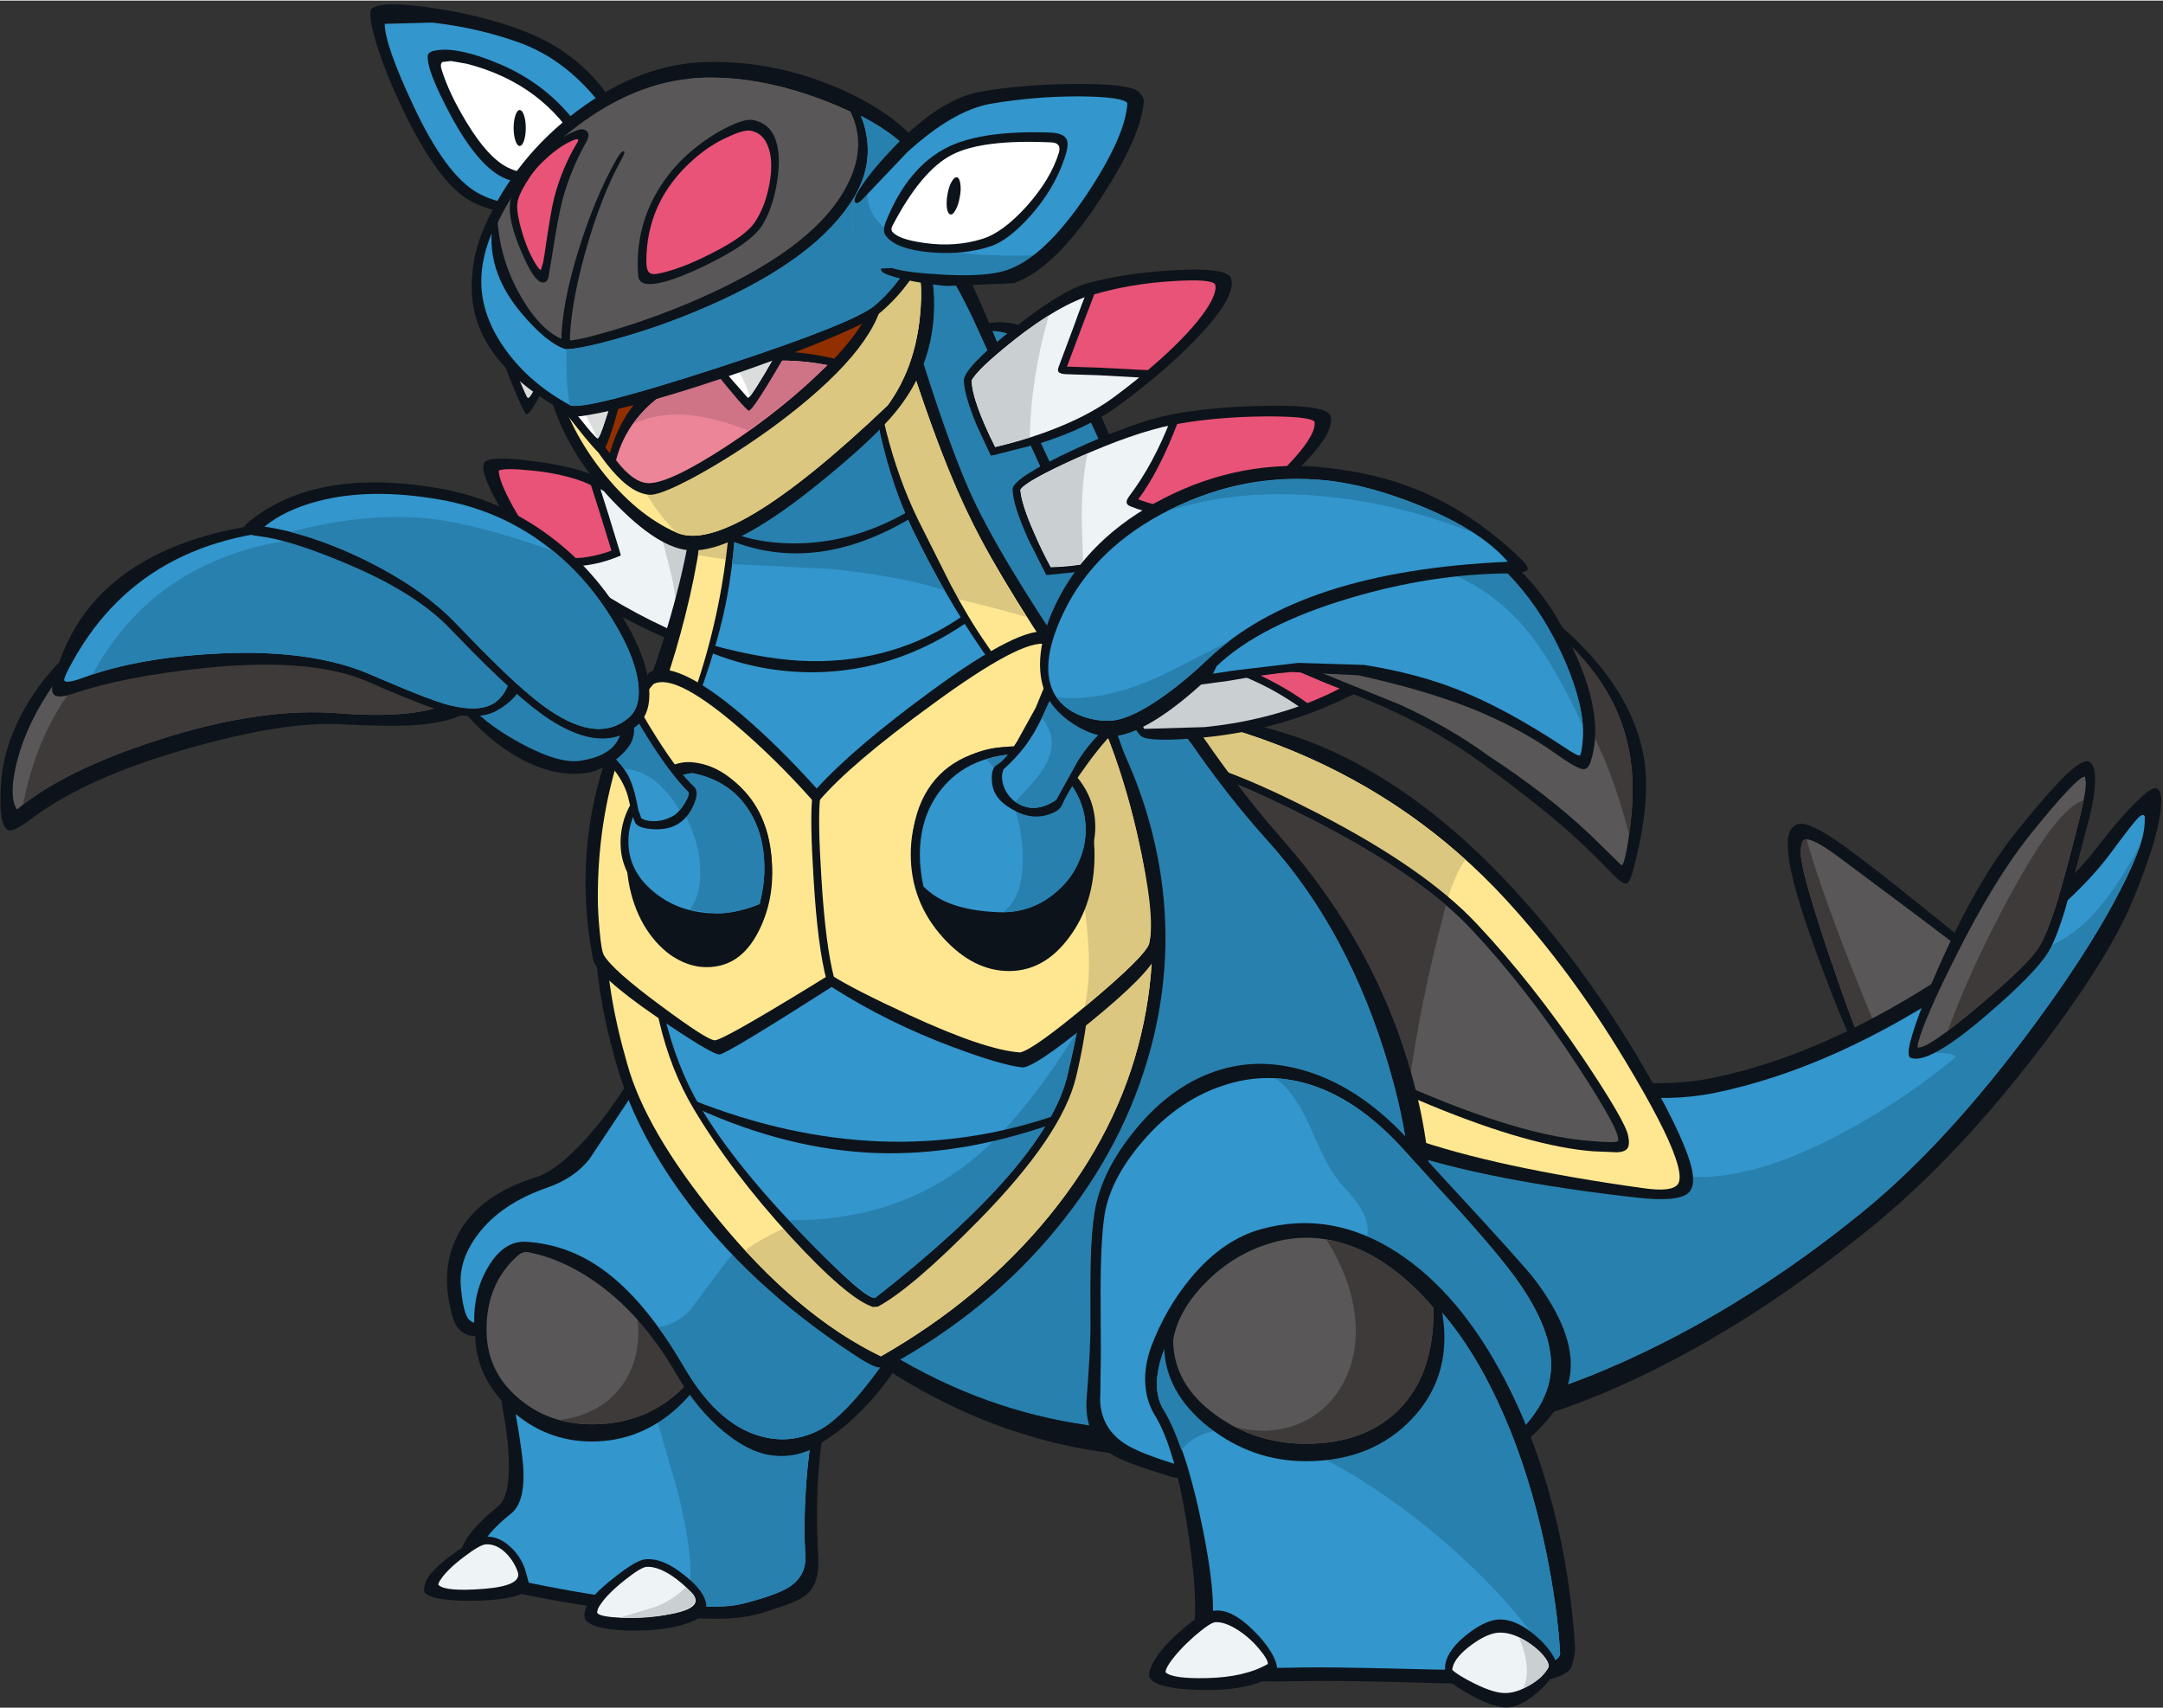 <?xml version='1.0' encoding='utf-8'?>
<svg xmlns="http://www.w3.org/2000/svg" version="1.1" width="428px" height="338px" viewBox="-0.1 -0.8 427.85 337.65"><rect x="-0.1" y="-0.8" width="427.85" height="337.65" fill="#333333" stroke="none"/><g><path fill="#0d131a" d="M359.85 189.35 Q354.25 174.25 353.65 168.1 353.35 165.35 353.8 163.95 354.15 162.75 355.25 162.2 357.4 161.1 365.05 166.7 371.5 171.3 393.2 189.0 393.85 189.55 393.45 190.7 392.2 194.85 385.7 202.05 378.25 210.25 373.0 210.75 369.25 211.05 367.35 207.4 364.55 202.0 359.85 189.35"/><path fill="#595757" d="M363.95 168.85 L379.4 180.4 Q389.15 187.75 392.05 190.05 391.85 192.5 385.75 199.7 379.0 207.65 373.95 209.0 370.4 210.0 368.7 206.7 366.65 202.65 361.5 187.4 356.1 171.25 356.1 167.85 356.1 165.5 356.8 165.2 358.15 164.5 363.95 168.85"/><path fill="#3e3a39" d="M356.8 165.2 L357.25 165.1 Q359.55 173.35 364.95 187.35 370.0 200.45 374.0 209.0 L373.95 209.0 Q370.4 210.0 368.7 206.7 366.65 202.65 361.5 187.4 356.1 171.25 356.1 167.85 356.1 165.5 356.8 165.2"/><path fill="#0d131a" d="M414.55 166.9 Q419.15 160.9 422.45 157.7 425.65 154.5 426.6 155.05 427.75 155.75 427.25 159.6 426.55 165.5 421.9 176.85 416.95 189.0 402.35 207.9 386.15 228.85 369.6 242.2 346.65 260.8 323.95 271.55 285.1 289.95 256.85 280.45 249.2 277.9 244.0 270.45 238.95 263.25 237.75 253.85 235.85 238.4 243.1 219.95 250.0 202.35 259.1 196.45 264.15 193.25 268.1 195.65 280.2 203.1 299.0 208.6 322.65 215.5 338.35 212.35 360.95 207.85 386.3 190.9 406.6 177.3 414.55 166.9"/><path fill="#3396cd" d="M419.35 175.05 Q412.6 188.25 399.65 205.3 383.45 226.6 367.75 239.25 345.9 256.95 322.6 267.7 284.3 285.4 256.65 276.1 248.4 273.35 244.05 266.3 240.75 261.0 239.8 253.6 237.95 239.0 244.9 221.0 251.6 203.75 260.2 198.2 264.25 195.6 267.0 197.4 279.85 205.25 298.6 211.0 322.9 218.5 338.85 215.3 363.15 210.35 389.05 192.65 409.4 178.75 417.45 167.75 421.45 162.35 422.6 161.1 423.85 159.75 424.15 160.6 L424.15 160.85 Q424.15 162.9 423.75 164.5 422.75 168.45 419.35 175.05"/><path fill="#2880ae" d="M385.7 197.4 Q390.8 191.55 395.95 187.7 404.95 188.4 412.35 181.55 417.75 176.5 423.3 166.05 422.0 169.9 419.35 175.05 412.6 188.25 399.65 205.3 383.45 226.6 367.75 239.25 345.9 256.95 322.6 267.7 284.3 285.4 256.65 276.1 248.4 273.35 244.05 266.3 240.75 261.0 239.8 253.6 237.95 239.0 244.9 221.0 251.6 203.75 260.2 198.2 264.25 195.6 267.0 197.4 273.9 201.6 284.35 205.9 297.0 211.1 308.9 213.8 313.15 219.95 316.7 223.6 321.05 228.1 325.2 229.75 339.9 236.15 363.95 223.4 376.1 216.95 386.4 208.45 387.55 207.7 384.2 207.35 L378.75 207.1 Q380.7 203.05 385.7 197.4"/><path fill="#0d131a" d="M384.4 188.1 Q391.45 172.6 398.9 163.4 405.1 155.7 408.4 152.5 411.85 149.15 413.15 149.75 414.2 150.25 414.3 152.75 414.45 155.7 413.15 160.95 L408.5 178.6 Q406.65 184.8 405.1 187.3 402.55 191.6 392.45 200.2 381.25 209.75 377.8 208.3 377.05 207.95 377.8 205.0 379.35 199.2 384.4 188.1"/><path fill="#595757" d="M401.65 163.95 Q410.8 152.6 412.3 152.7 L412.5 153.75 Q412.5 155.95 411.2 161.15 408.35 172.45 406.6 178.15 404.8 183.75 403.3 186.3 401.3 189.65 391.25 198.1 381.0 206.75 379.2 206.25 L379.2 206.1 379.3 205.4 Q380.5 200.7 386.6 188.55 394.25 173.15 401.65 163.95"/><path fill="#3e3a39" d="M403.3 186.3 Q402.0 188.45 396.1 193.85 390.3 199.15 385.2 202.9 389.75 190.45 397.5 176.2 406.9 158.8 412.0 157.45 L411.2 161.15 Q408.35 172.45 406.6 178.15 404.8 183.75 403.3 186.3"/><path fill="#0d131a" d="M100.55 289.8 Q100.65 285.2 99.55 278.95 98.6 273.55 98.5 268.85 98.35 262.8 104.55 259.8 114.15 255.15 134.35 258.95 153.4 262.55 161.25 269.05 165.0 272.2 164.25 275.2 160.7 288.2 161.75 307.05 162.05 312.0 159.7 314.25 158.1 315.8 153.25 317.25 149.4 318.7 145.55 319.1 137.9 319.8 122.2 317.6 110.75 316.05 99.85 313.7 96.2 312.9 93.9 311.45 91.55 309.9 91.05 307.95 90.05 303.8 98.45 297.0 100.45 295.4 100.55 289.8"/><path fill="#3396cd" d="M105.4 261.6 Q114.65 257.15 134.05 260.9 152.4 264.4 159.95 270.65 162.75 272.9 162.25 274.65 159.85 283.65 159.25 294.5 158.85 301.2 159.2 306.85 159.4 310.75 156.05 312.95 153.5 314.6 146.75 316.3 141.4 317.7 126.45 315.8 114.5 314.3 101.45 311.5 95.5 310.2 94.9 307.45 94.05 304.0 101.0 298.45 103.55 296.4 103.45 290.6 103.4 287.2 101.95 279.05 100.6 271.75 100.55 268.8 100.4 264.05 105.4 261.6"/><path fill="#2880ae" d="M133.85 293.7 Q126.5 268.65 124.2 259.5 134.55 260.35 145.0 263.6 155.35 266.85 159.95 270.65 162.75 272.9 162.25 274.65 159.85 283.65 159.25 294.5 158.85 301.2 159.2 306.85 159.4 310.75 156.05 312.95 153.5 314.6 146.75 316.3 142.95 317.25 134.0 316.6 139.05 314.6 133.85 293.7"/><path fill="#0d131a" d="M100.2 247.35 Q103.2 244.25 107.2 242.65 111.15 241.0 115.65 241.0 124.85 241.0 132.85 248.05 140.9 255.05 140.9 263.15 140.9 271.15 133.8 277.6 126.5 284.2 116.95 284.2 107.85 284.2 100.95 277.95 94.15 271.75 93.9 263.45 93.8 259.0 95.5 254.65 97.2 250.4 100.2 247.35"/><path fill="#595757" d="M115.65 242.5 Q124.3 242.5 131.8 249.05 139.35 255.6 139.35 263.15 139.35 270.35 132.75 275.6 126.1 280.8 117.0 280.8 108.4 280.8 102.4 275.6 96.35 270.4 96.15 262.75 95.9 253.95 101.3 248.4 104.1 245.55 107.8 244.05 111.5 242.5 115.65 242.5"/><path fill="#3e3a39" d="M117.0 280.8 Q113.75 280.8 110.65 279.95 120.2 278.65 124.2 271.05 129.6 260.75 120.05 243.0 127.65 244.65 133.45 250.6 139.35 256.65 139.35 263.15 139.35 270.35 132.75 275.6 126.1 280.8 117.0 280.8"/><path fill="#0d131a" d="M127.55 208.35 Q129.9 205.45 133.85 205.4 139.0 205.35 146.45 210.3 159.1 218.75 172.15 236.0 185.5 253.6 182.9 259.25 176.1 274.2 165.3 282.5 L160.7 285.6 Q156.35 287.7 151.7 286.8 147.65 286.0 143.2 282.35 137.8 277.95 133.55 270.65 126.5 258.55 116.95 252.15 110.75 248.0 104.4 246.75 102.3 246.35 99.2 250.65 96.3 254.7 95.7 258.1 L95.1 263.45 92.75 263.25 Q90.3 262.5 89.5 259.8 86.8 250.65 90.3 243.65 94.3 235.55 106.0 231.9 109.65 230.75 114.65 225.55 118.8 221.25 122.6 215.5 125.8 210.6 127.55 208.35"/><path fill="#3396cd" d="M145.35 212.0 Q158.35 220.65 171.1 237.9 183.3 254.35 181.15 258.3 177.55 264.85 173.1 270.75 168.05 277.55 163.95 280.65 162.1 282.1 159.7 282.9 155.75 284.3 151.55 283.45 142.3 281.6 135.3 269.6 127.45 256.1 119.0 250.1 112.15 245.2 103.95 244.7 99.6 244.45 96.5 249.6 93.55 254.5 93.7 260.75 92.7 260.3 92.35 259.65 91.45 258.1 91.05 253.5 90.6 248.25 94.5 243.15 99.05 237.15 108.1 234.0 113.45 232.15 116.45 228.4 L124.3 216.6 129.1 209.65 Q131.6 206.55 136.55 207.75 140.4 208.7 145.35 212.0"/><path fill="#2880ae" d="M159.7 282.9 Q155.75 284.3 151.55 283.45 142.3 281.6 135.3 269.6 132.65 265.05 130.15 261.6 133.75 261.05 136.5 258.1 L141.75 251.05 Q150.5 239.0 165.85 231.3 173.35 240.2 177.85 248.1 182.4 256.05 181.15 258.3 177.55 264.85 173.1 270.75 168.05 277.55 163.95 280.65 162.1 282.1 159.7 282.9"/><path fill="#0d131a" d="M104.5 312.15 Q104.65 313.4 104.0 313.85 101.2 315.65 93.3 315.7 85.55 315.75 83.95 314.15 83.55 313.65 84.1 312.0 84.85 309.9 89.45 306.5 93.95 303.2 95.85 303.05 98.4 302.85 100.7 304.9 102.8 306.75 103.75 309.45 L104.5 312.15"/><path fill="#eef3f6" d="M102.3 309.95 Q103.3 312.75 95.55 313.35 88.0 313.95 86.6 312.55 86.6 312.15 87.1 311.45 88.45 309.45 91.7 307.0 94.8 304.65 95.95 304.55 98.05 304.4 99.95 306.25 101.55 307.85 102.3 309.95"/><path fill="#0d131a" d="M127.6 307.5 Q130.9 307.2 134.95 310.4 138.7 313.25 139.45 315.75 139.75 316.6 139.45 317.7 L138.85 318.8 Q134.05 321.6 125.6 321.6 117.8 321.6 115.9 319.7 115.1 318.9 115.9 316.9 116.8 314.7 121.35 311.15 125.8 307.6 127.6 307.5"/><path fill="#eef3f6" d="M136.7 314.1 Q140.15 317.75 128.75 318.85 124.45 319.25 121.05 318.95 117.5 318.6 118.1 317.7 L118.1 317.65 Q118.1 317.25 118.7 316.4 120.15 314.25 123.5 311.6 126.65 309.1 127.75 309.0 129.7 308.85 132.4 310.5 134.6 311.9 136.7 314.1"/><path fill="#cacfd2" d="M136.7 314.1 Q139.15 316.65 133.4 318.1 128.55 319.35 122.45 319.05 L129.45 316.95 Q133.15 315.5 135.55 313.0 L136.7 314.1"/><path fill="#0d131a" d="M95.7 90.6 Q96.55 89.2 104.55 90.2 112.3 91.1 116.95 92.95 124.1 95.75 134.15 103.6 142.25 109.95 150.4 118.1 150.8 118.5 150.05 119.9 L144.6 129.2 144.3 129.7 143.75 129.55 Q139.25 128.45 132.7 125.75 119.7 120.3 109.15 112.0 103.4 107.45 98.85 99.55 94.65 92.25 95.7 90.6"/><path fill="#eef3f6" d="M115.6 94.5 Q122.65 97.25 132.6 104.75 141.3 111.3 148.95 118.8 L143.6 127.95 Q138.1 126.3 131.45 123.15 119.85 117.75 110.3 110.2 105.05 106.05 101.45 99.45 98.6 94.35 98.55 92.15 99.8 91.6 105.1 92.15 111.1 92.8 115.6 94.5"/><path fill="#cacfd2" d="M148.95 118.8 L143.6 127.95 134.1 124.35 Q134.0 119.35 132.85 113.45 L130.2 102.95 Q139.9 109.9 148.95 118.8"/><path fill="#0d131a" d="M125.3 27.5 Q127.3 31.65 123.35 35.4 118.75 39.75 109.35 41.05 99.45 42.35 93.0 38.85 86.1 35.1 78.5 18.4 75.5 11.85 74.05 6.65 72.55 1.35 73.55 0.7 75.8 -0.8 85.8 0.7 95.8 2.25 103.45 5.2 113.3 9.0 119.25 16.75 121.6 19.75 125.3 27.5"/><path fill="#3396cd" d="M122.3 34.25 Q118.1 38.25 109.5 39.4 100.45 40.55 94.5 37.3 88.1 33.8 81.6 19.85 76.0 7.9 76.0 3.8 L85.4 3.55 Q94.55 4.6 102.6 7.5 110.75 10.45 117.1 17.75 121.2 22.5 123.9 28.15 125.45 31.35 122.3 34.25"/><path fill="#0d131a" d="M85.7 9.15 Q90.1 8.1 98.85 11.8 110.45 16.8 116.55 27.6 117.05 28.5 116.45 30.0 L114.95 32.2 Q112.8 34.45 107.75 35.1 102.6 35.8 99.3 34.15 94.25 31.6 89.0 21.8 84.4 13.2 84.5 10.3 84.5 9.4 85.7 9.15"/><path fill="#ffffff" d="M89.1 11.15 L92.25 11.7 Q107.5 15.65 114.75 28.5 115.05 29.05 114.7 29.9 L113.85 31.1 Q112.2 32.85 107.85 33.3 103.3 33.75 100.3 32.2 96.4 30.25 92.2 23.3 88.75 17.65 87.25 12.85 86.9 11.75 87.4 11.35 L89.1 11.15"/><path fill="#0d131a" d="M103.9 24.4 Q103.9 25.85 103.55 26.9 103.2 27.95 102.7 27.95 102.2 27.95 101.85 26.9 101.5 25.85 101.5 24.4 101.5 22.95 101.85 21.9 102.2 20.85 102.7 20.85 103.2 20.85 103.55 21.9 103.9 22.95 103.9 24.4"/><path fill="#0d131a" d="M192.4 65.3 Q192.2 63.8 194.4 63.25 199.9 61.8 205.2 65.15 214.1 70.75 220.75 88.8 228.25 109.15 232.7 119.65 L233.0 120.25 215.3 131.25 214.95 130.4 Q193.45 72.55 192.4 65.3"/><path fill="#2880ae" d="M196.45 64.55 Q200.5 64.75 205.05 68.35 213.0 74.7 218.6 89.4 225.55 107.85 231.0 119.65 L216.05 128.95 Q194.95 72.05 193.95 65.1 194.05 64.9 194.6 64.75 L196.45 64.55"/><path fill="#0d131a" d="M333.65 227.3 Q335.85 233.25 333.85 235.05 331.75 236.9 323.55 235.95 294.75 232.7 277.55 227.05 258.0 220.65 245.9 209.05 232.7 196.4 222.7 175.6 212.05 153.4 216.55 143.9 218.15 140.65 221.5 139.35 224.9 138.0 229.9 138.8 250.5 142.15 261.0 146.6 280.95 155.0 299.35 175.0 312.4 189.2 323.2 207.1 330.85 219.75 333.65 227.3"/><path fill="#ffe792" d="M325.0 234.1 Q295.85 230.05 278.95 224.15 260.1 217.6 248.1 206.1 234.0 192.6 224.15 173.3 213.85 153.1 217.95 144.55 220.6 139.1 229.7 140.3 241.85 141.9 255.85 147.7 280.15 157.85 297.8 177.05 310.65 191.05 321.4 208.95 329.35 222.15 331.35 228.2 332.7 232.15 331.75 233.35 330.55 234.9 325.0 234.1"/><path fill="#dbc77f" d="M217.95 144.55 Q220.6 139.1 229.7 140.3 240.25 141.75 252.3 146.3 273.35 154.3 289.8 169.15 286.8 172.65 282.2 190.85 277.35 210.0 276.65 223.3 259.3 216.85 248.1 206.1 234.0 192.6 224.15 173.3 213.85 153.1 217.95 144.55"/><path fill="#0d131a" d="M224.25 152.7 Q226.35 148.4 233.55 149.3 242.1 150.45 260.65 160.0 281.85 170.95 292.05 181.85 303.0 193.5 313.05 208.4 321.4 220.85 321.95 223.7 322.35 225.6 321.75 226.3 321.2 226.95 319.75 227.0 L315.0 226.8 Q302.7 225.85 283.0 217.75 259.8 208.2 247.05 195.95 237.05 186.4 229.6 173.35 221.3 158.85 224.25 152.7"/><path fill="#595757" d="M233.35 150.85 Q241.45 151.9 260.0 161.5 281.05 172.35 290.95 182.9 302.05 194.75 312.05 210.05 320.9 223.6 319.9 224.8 319.5 225.2 314.4 224.75 302.25 223.85 283.2 216.05 260.65 206.9 248.1 194.85 237.85 185.05 230.65 172.15 223.1 158.65 225.65 153.35 227.25 150.0 233.35 150.85"/><path fill="#3e3a39" d="M230.65 172.15 Q223.1 158.65 225.65 153.35 227.25 150.0 233.35 150.85 240.3 151.75 256.5 159.7 274.75 168.65 285.9 178.15 280.6 198.05 278.6 214.1 259.25 205.5 248.1 194.85 237.85 185.05 230.65 172.15"/><path fill="#0d131a" d="M172.75 41.05 Q183.3 41.95 188.0 48.0 190.6 51.35 194.4 60.25 L202.05 78.45 Q213.0 103.1 223.25 121.25 237.95 147.4 253.55 165.1 272.5 186.6 279.55 213.2 286.65 240.05 278.4 260.5 273.6 272.35 264.1 279.05 254.1 286.05 239.35 287.05 194.9 289.95 157.5 256.25 144.0 244.05 133.8 229.1 125.4 216.75 123.05 208.7 117.75 190.7 118.3 171.85 118.8 155.8 122.85 147.05 130.15 131.25 134.3 114.35 139.05 94.9 136.65 84.2 132.85 67.3 140.05 55.9 144.7 48.5 152.95 44.6 162.4 40.15 172.75 41.05"/><path fill="#2880ae" d="M200.2 79.3 Q212.5 106.9 220.65 121.85 234.85 147.95 250.6 165.35 266.7 183.15 274.6 209.95 283.05 238.6 275.35 257.5 266.4 279.75 236.7 281.7 193.05 284.6 157.6 253.15 144.75 241.75 135.2 227.65 127.35 216.05 125.0 208.1 120.1 191.45 121.2 172.7 122.15 156.8 126.4 147.6 133.45 132.4 137.15 114.5 141.2 95.05 138.65 83.75 135.05 67.75 141.75 57.05 146.1 50.15 153.85 46.45 162.5 42.35 171.8 43.4 181.05 44.45 185.45 50.1 188.25 53.65 192.15 61.7 L200.2 79.3"/><path fill="#2880ae" d="M185.45 50.1 Q188.25 53.65 192.15 61.7 L200.2 79.3 Q211.4 104.4 218.25 117.35 220.85 122.35 212.75 122.0 206.45 121.7 191.4 117.75 L163.6 110.2 Q147.1 105.85 138.8 104.85 140.45 92.05 138.65 83.75 135.05 67.75 141.75 57.05 146.1 50.15 153.85 46.45 162.5 42.35 171.8 43.4 181.05 44.45 185.45 50.1"/><path fill="#2880ae" d="M235.3 145.8 Q242.65 156.5 250.6 165.35 266.7 183.15 274.6 209.95 283.05 238.6 275.35 257.5 266.4 279.75 236.7 281.7 214.2 283.2 193.4 275.25 175.75 268.5 160.15 255.35 194.55 237.05 214.55 210.55 237.6 180.05 235.3 145.8"/><path fill="#0d131a" d="M172.65 40.55 L173.45 40.25 173.65 41.05 Q185.0 81.25 191.7 96.25 197.15 108.55 213.1 132.0 L213.8 133.05 Q225.1 149.85 228.75 167.9 232.4 185.95 228.15 203.95 223.5 223.5 210.45 240.15 197.5 256.7 178.3 267.8 175.05 269.7 173.75 269.55 172.45 269.45 168.65 266.9 147.8 253.2 134.95 235.55 126.05 223.3 122.4 211.45 115.6 189.25 118.2 170.85 119.7 160.05 125.85 146.7 132.8 131.75 136.5 114.15 140.45 95.05 137.95 84.05 134.65 69.3 148.1 56.0 158.25 46.0 172.65 40.55"/><path fill="#ffe792" d="M190.45 98.8 Q196.25 111.4 210.8 132.95 L211.5 134.0 Q227.85 158.35 227.85 184.7 227.85 194.25 225.6 203.7 221.1 222.8 207.5 239.5 194.1 255.95 174.15 267.35 157.45 259.3 141.7 239.95 127.55 222.6 123.95 209.45 119.75 194.9 119.75 183.25 119.75 172.65 121.7 162.55 123.45 153.45 126.2 147.5 131.8 135.4 135.45 120.8 139.35 105.35 139.35 93.6 139.35 88.05 138.4 83.8 137.8 81.2 137.8 78.65 137.8 66.3 150.6 55.05 159.85 47.0 171.35 42.4 182.25 80.9 190.45 98.8"/><path fill="#dbc77f" d="M171.35 42.4 Q180.7 75.35 187.6 92.1 193.5 106.55 202.9 121.1 189.2 117.1 170.6 113.9 L137.95 108.9 Q139.35 100.0 139.35 93.6 139.35 88.05 138.4 83.8 137.8 81.2 137.8 78.65 137.8 66.3 150.6 55.05 159.85 47.0 171.35 42.4"/><path fill="#dbc77f" d="M223.75 158.95 Q227.85 171.6 227.85 184.7 227.85 194.25 225.6 203.7 221.1 222.8 207.5 239.5 194.1 255.95 174.15 267.35 160.6 260.8 147.3 246.4 149.5 244.65 155.15 241.9 L167.05 236.2 Q184.75 227.4 197.2 216.5 210.45 207.55 216.75 190.7 220.6 180.5 223.75 158.95"/><path fill="#0d131a" d="M168.8 54.3 L169.2 54.5 169.4 54.95 Q170.0 56.4 170.6 59.35 L171.8 65.95 172.3 69.35 Q173.8 78.65 175.15 84.2 177.55 93.8 181.55 102.0 L187.95 114.75 Q191.55 121.55 195.05 126.55 201.7 136.2 207.3 147.05 213.95 159.95 215.4 177.45 216.9 194.95 212.75 212.1 210.0 223.65 193.55 240.4 180.4 253.8 173.6 257.5 L172.6 257.6 Q167.55 255.95 156.25 243.65 144.55 230.9 137.05 218.3 128.05 203.15 128.05 179.8 128.05 169.35 129.9 159.2 131.55 150.05 134.05 144.25 140.0 130.35 142.65 115.05 144.6 103.65 144.6 92.4 144.6 86.95 144.15 82.35 L142.7 78.8 142.85 73.9 142.25 73.95 142.2 73.45 Q141.05 63.3 149.05 57.6 153.7 54.35 160.05 53.55 165.75 52.8 168.8 54.3"/><path fill="#3396cd" d="M174.05 85.15 Q176.45 95.65 180.4 103.8 187.0 117.35 194.25 127.8 L200.1 136.45 Q203.3 141.5 206.4 147.55 210.5 155.5 212.65 165.6 214.75 175.5 214.75 186.35 214.75 196.6 211.05 211.75 206.9 229.3 173.0 255.8 171.2 256.3 158.85 243.5 145.25 229.5 138.4 218.0 133.7 210.05 131.25 199.65 129.05 190.1 129.05 179.8 129.05 169.5 130.9 159.4 132.5 150.45 134.95 144.65 141.3 129.85 143.7 117.25 145.75 106.35 145.6 92.4 145.55 86.1 145.15 82.2 L145.15 82.15 143.7 78.6 143.9 72.75 143.2 72.8 143.1 71.1 Q143.1 63.0 149.65 58.45 154.05 55.35 160.1 54.55 165.5 53.8 168.35 55.2 L168.4 55.25 168.45 55.35 Q169.4 57.7 170.75 66.1 L171.3 69.5 Q173.05 80.75 174.05 85.15"/><path fill="#2880ae" d="M168.35 55.2 L168.4 55.25 168.45 55.35 Q169.4 57.7 170.75 66.1 L171.3 69.5 Q173.05 80.75 174.05 85.15 176.45 95.65 180.4 103.8 183.95 111.05 186.75 115.9 179.7 113.35 164.7 111.65 L144.7 110.65 Q145.7 102.85 145.6 92.4 145.55 86.1 145.15 82.2 L145.15 82.15 143.7 78.6 143.9 72.75 143.2 72.8 143.1 71.1 Q143.1 63.0 149.65 58.45 154.05 55.35 160.1 54.55 165.5 53.8 168.35 55.2"/><path fill="#2880ae" d="M212.95 203.1 L211.05 211.75 Q206.9 229.3 173.0 255.8 172.2 256.05 167.2 251.6 161.95 246.95 155.95 240.45 176.6 240.6 191.3 229.25 201.8 221.1 212.95 203.1"/><path fill="#0d131a" d="M179.65 100.2 L180.5 101.3 Q161.35 112.9 144.15 105.9 L144.4 104.4 147.2 105.3 Q150.75 106.3 154.75 106.5 167.55 107.2 179.65 100.2"/><path fill="#0d131a" d="M190.2 121.0 L191.05 122.25 Q177.05 131.85 161.1 132.05 150.25 132.15 140.2 128.05 L140.6 126.65 Q152.0 129.75 160.3 129.85 176.95 130.1 190.2 121.0"/><path fill="#0d131a" d="M137.85 218.35 L137.0 216.7 Q174.65 231.55 209.1 219.55 L208.2 221.35 Q190.0 227.7 173.4 227.15 155.95 226.55 137.85 218.35"/><path fill="#0d131a" d="M250.0 79.35 Q262.45 79.1 263.1 81.4 264.05 85.0 255.65 92.85 247.65 100.35 239.8 104.05 227.6 109.8 216.45 111.85 L207.25 112.8 206.85 112.8 206.65 112.4 203.35 105.85 Q200.25 99.0 200.2 95.9 L200.2 95.8 Q200.35 93.6 212.25 88.05 224.0 82.6 231.45 81.1 239.0 79.6 250.0 79.35"/><path fill="#eef3f6" d="M253.25 92.55 Q246.3 99.35 239.15 102.7 228.15 107.85 217.85 110.0 211.85 111.25 207.75 111.25 205.95 107.95 204.45 104.45 201.9 98.65 201.75 95.95 202.7 94.25 213.1 89.6 224.2 84.65 231.7 83.15 239.4 81.6 249.35 81.45 258.7 81.35 259.9 82.45 L259.95 82.85 Q259.95 85.95 253.25 92.55"/><path fill="#cacfd2" d="M206.05 93.05 Q209.9 90.95 215.05 88.75 214.0 93.5 213.9 99.65 213.85 102.9 214.15 110.7 L207.75 111.25 Q205.95 107.95 204.45 104.45 201.9 98.65 201.75 95.95 202.2 95.1 206.05 93.05"/><path fill="#0d131a" d="M237.5 145.0 Q227.4 145.9 225.7 144.75 224.9 144.2 222.65 140.15 L220.55 136.2 Q216.0 128.05 216.0 127.45 216.0 127.2 216.35 127.0 223.6 122.45 231.6 119.75 239.55 117.05 249.0 115.9 L270.8 116.8 Q285.25 118.6 285.85 120.8 286.8 124.35 277.8 130.5 270.4 135.5 261.6 139.15 250.15 143.85 237.5 145.0"/><path fill="#cacfd2" d="M217.75 127.95 Q231.45 119.55 249.15 117.4 L268.3 118.1 Q279.3 119.6 280.5 120.95 L280.55 121.35 Q280.55 124.15 274.1 129.25 267.6 134.4 260.15 137.5 250.05 141.7 238.2 142.9 L226.25 143.25 217.75 127.95"/><path fill="#0d131a" d="M196.5 89.1 L195.9 89.2 195.65 88.7 193.1 83.2 Q190.7 77.4 190.55 74.45 L190.55 74.35 Q190.55 71.9 200.0 64.35 209.5 56.75 214.7 55.2 221.5 53.25 230.95 52.6 240.3 52.0 242.6 53.3 243.3 53.65 243.45 54.25 244.4 57.75 237.1 65.5 230.85 72.15 221.25 79.25 215.2 83.75 205.5 86.8 L196.5 89.1"/><path fill="#eef3f6" d="M200.55 66.3 Q209.4 59.3 216.2 57.3 223.4 55.2 231.7 54.7 239.35 54.2 240.25 55.3 L240.35 55.85 Q240.35 58.85 234.7 65.0 228.95 71.2 220.15 77.7 214.8 81.65 206.35 84.7 201.4 86.45 196.75 87.5 192.2 78.4 192.1 74.35 193.1 72.2 200.55 66.3"/><path fill="#cacfd2" d="M192.1 74.35 Q192.7 73.1 197.05 69.25 202.15 64.75 207.35 61.5 203.8 73.9 203.6 85.6 L196.75 87.5 Q192.2 78.4 192.1 74.35"/><path fill="#0d131a" d="M97.2 91.25 Q98.1 89.85 104.9 90.55 111.55 91.25 116.15 93.1 L117.75 93.75 118.05 93.9 120.3 101.0 122.55 108.35 122.7 108.95 122.1 109.2 Q118.8 110.55 115.4 110.95 L109.4 111.2 109.1 111.2 108.9 111.0 Q103.4 106.5 99.6 99.3 96.15 92.8 97.2 91.25"/><path fill="#e85377" d="M115.6 94.5 L116.8 95.05 118.85 101.5 120.85 108.0 Q118.0 109.05 115.05 109.4 L109.7 109.65 Q104.9 105.65 101.4 99.35 98.55 94.2 98.55 92.15 99.8 91.6 105.05 92.15 111.15 92.75 115.6 94.5"/><path fill="#0d131a" d="M249.5 79.95 Q260.75 79.75 261.35 82.0 262.25 85.3 255.85 92.05 249.75 98.5 242.35 102.75 L242.1 102.85 241.8 102.8 235.45 101.75 229.45 100.9 Q226.0 100.25 223.55 99.25 222.75 98.95 222.75 98.45 222.7 98.0 223.25 97.25 228.05 90.9 231.5 82.0 L231.65 81.6 232.05 81.5 Q239.65 80.1 249.5 79.95"/><path fill="#e85377" d="M259.9 82.45 L259.95 82.85 Q259.95 85.6 254.45 91.3 248.7 97.25 241.8 101.25 L235.65 100.25 Q228.85 99.35 225.05 97.85 229.15 92.35 232.75 82.95 240.55 81.55 249.95 81.45 258.8 81.4 259.9 82.45"/><path fill="#0d131a" d="M242.95 131.7 L241.2 131.05 242.9 130.3 Q247.25 128.35 251.2 124.7 255.1 121.0 258.15 116.05 L258.35 115.7 258.8 115.7 Q266.0 116.05 272.95 117.25 281.5 118.7 281.95 120.5 282.95 124.15 275.4 130.2 268.65 135.65 260.75 138.9 L258.3 139.85 258.0 139.65 Q254.45 137.1 251.0 135.25 247.6 133.45 242.95 131.7"/><path fill="#e85377" d="M259.15 117.25 Q266.65 117.65 273.45 118.9 279.75 120.05 280.5 120.95 L280.55 121.35 Q280.55 124.15 274.1 129.25 267.6 134.4 260.15 137.5 L258.5 138.15 Q252.8 134.0 245.0 130.85 253.35 126.55 259.15 117.25"/><path fill="#0d131a" d="M230.6 53.2 Q238.55 52.55 240.9 53.85 241.6 54.25 241.75 54.85 242.65 58.2 237.0 64.75 233.35 68.95 227.7 73.7 L227.45 73.9 227.1 73.85 217.15 73.3 210.8 73.1 Q209.6 73.05 209.3 72.65 209.0 72.3 209.4 71.4 L212.35 63.5 Q214.35 57.9 215.1 56.35 L215.25 56.0 215.75 55.85 Q222.6 53.85 230.6 53.2"/><path fill="#e85377" d="M240.35 55.85 Q240.35 58.2 236.75 62.65 233.15 67.05 226.95 72.3 L217.2 71.8 210.95 71.6 213.8 64.0 216.35 57.3 Q223.55 55.2 231.75 54.7 239.35 54.2 240.25 55.3 L240.35 55.85"/><path fill="#0d131a" d="M207.15 124.15 L207.7 124.3 Q217.95 130.9 224.95 157.15 227.65 167.3 228.7 176.45 229.75 185.25 228.65 188.0 227.2 191.75 215.6 201.2 204.2 210.5 202.0 210.2 197.85 209.7 188.7 206.3 175.6 201.45 164.4 194.3 143.5 207.65 142.2 207.65 140.65 207.65 129.55 200.05 117.8 191.95 117.2 188.8 113.1 167.35 120.3 147.55 122.55 141.4 125.65 136.15 L128.3 132.1 Q133.3 129.2 146.45 140.3 153.65 146.4 161.45 155.05 168.75 147.0 184.25 135.65 202.05 122.65 207.15 124.15"/><path fill="#ffe792" d="M163.9 192.0 Q163.5 192.15 159.9 194.4 142.9 204.8 141.3 204.85 139.9 204.9 130.6 198.0 121.0 190.9 119.35 188.0 118.85 187.15 118.5 183.1 118.15 179.5 118.15 176.5 118.15 161.45 122.55 148.05 125.9 137.9 129.15 134.4 133.2 132.2 144.95 142.05 153.25 149.05 160.75 157.55 L161.35 158.2 161.9 157.5 Q168.1 150.2 184.4 138.35 202.15 125.35 206.85 126.5 215.95 132.45 222.85 156.4 225.5 165.75 226.75 174.35 227.95 182.65 227.2 185.7 226.6 188.05 215.45 197.4 204.4 206.65 201.7 207.25 194.8 206.8 179.75 199.85 169.0 194.9 164.55 192.1 L164.25 191.9 163.9 192.0"/><path fill="#dbc77f" d="M210.05 140.85 L214.85 136.15 Q221.0 147.15 224.95 164.5 228.55 180.45 227.2 185.7 226.9 186.9 223.0 190.7 219.4 194.15 214.4 198.25 216.9 188.45 212.4 167.25 210.05 156.35 209.55 152.5 208.6 145.0 210.05 140.85"/><path fill="#0d131a" d="M162.4 173.1 Q163.2 186.05 164.9 192.55 L163.4 192.95 Q161.65 186.4 160.85 173.2 160.1 161.55 160.55 156.95 L162.1 157.1 Q161.65 161.6 162.4 173.1"/><path fill="#0d131a" d="M144.6 153.35 Q150.75 157.7 152.2 166.55 153.65 175.05 150.5 182.15 147.35 189.25 141.7 190.2 137.0 191.05 132.5 187.95 129.4 185.7 127.2 181.95 125.05 178.15 124.25 173.55 122.85 165.2 125.9 158.6 128.95 152.0 134.65 151.0 139.9 150.05 144.6 153.35"/><path fill="#0d131a" d="M150.7 166.8 Q152.05 174.65 149.25 181.25 146.5 187.85 141.45 188.7 137.3 189.45 133.4 186.7 130.5 184.65 128.5 181.15 126.5 177.6 125.75 173.3 124.45 165.55 127.15 159.5 129.8 153.4 134.9 152.5 139.55 151.65 143.75 154.6 149.3 158.6 150.7 166.8"/><path fill="#0d131a" d="M180.05 168.05 Q180.05 158.95 186.15 152.7 191.85 146.85 199.15 146.85 206.55 146.85 211.45 152.95 216.4 159.1 216.4 168.2 216.4 177.7 211.45 184.4 206.5 191.15 199.5 191.15 192.4 191.15 186.4 184.5 180.05 177.45 180.05 168.05"/><path fill="#0d131a" d="M181.6 168.05 Q181.6 159.6 187.2 153.8 192.45 148.4 199.15 148.4 205.85 148.4 210.35 154.05 214.85 159.75 214.85 168.2 214.85 177.05 210.35 183.35 205.85 189.65 199.5 189.65 193.0 189.65 187.45 183.4 181.6 176.8 181.6 168.05"/><path fill="#0d131a" d="M149.45 158.7 Q151.9 162.7 152.45 168.0 153.0 173.3 151.55 178.7 L151.1 179.2 Q145.45 181.55 141.65 181.55 133.8 181.55 128.15 176.8 122.55 172.05 122.65 165.55 122.75 159.2 127.7 154.15 132.35 149.45 136.8 149.85 140.75 150.2 144.2 152.85 147.2 155.1 149.45 158.7"/><path fill="#3396cd" d="M124.2 165.55 Q124.2 160.45 127.8 156.6 131.4 152.7 136.8 152.0 144.4 153.45 148.15 159.55 151.1 164.25 151.1 170.8 151.1 174.2 150.15 177.9 145.55 179.75 141.7 179.75 134.45 179.75 129.35 175.6 124.2 171.45 124.2 165.55"/><path fill="#2880ae" d="M148.15 159.55 Q151.1 164.25 151.1 170.8 151.1 174.2 150.15 177.9 145.55 179.75 141.7 179.75 L136.3 179.05 Q138.7 176.05 138.4 170.45 137.95 162.3 130.95 153.5 L133.8 152.6 136.8 152.0 Q144.4 153.45 148.15 159.55"/><path fill="#0d131a" d="M204.25 146.75 L204.35 146.75 204.45 146.8 Q209.95 148.95 213.2 153.1 216.55 157.35 216.55 162.65 216.55 166.15 214.9 169.8 213.3 173.4 210.6 175.95 204.9 181.45 197.0 181.05 191.4 180.75 187.65 179.4 183.9 178.0 181.3 175.3 L181.15 175.15 181.1 174.95 Q179.7 168.5 180.6 162.9 181.6 157.1 184.95 153.2 188.1 149.55 193.25 147.9 198.2 146.35 204.25 146.75"/><path fill="#3396cd" d="M181.85 168.2 Q181.85 160.1 186.55 154.65 189.5 151.2 194.0 149.55 198.5 147.9 204.0 148.25 208.85 150.2 211.75 154.25 214.65 158.35 214.65 163.2 214.65 166.45 213.3 169.5 212.0 172.55 209.55 174.85 204.3 179.9 197.05 179.5 191.9 179.25 188.4 178.0 184.9 176.8 182.55 174.4 181.85 171.05 181.85 168.2"/><path fill="#2880ae" d="M198.4 179.5 Q202.9 175.9 202.1 166.35 201.25 156.4 195.05 149.25 199.15 147.95 204.0 148.25 208.85 150.2 211.75 154.25 214.65 158.35 214.65 163.2 214.65 166.45 213.3 169.5 212.0 172.55 209.55 174.85 204.8 179.35 198.4 179.5"/><path fill="#0d131a" d="M122.5 135.25 Q124.35 135.2 124.95 136.5 126.55 139.9 129.95 145.25 134.25 152.0 137.2 154.7 138.25 155.7 137.1 158.3 136.0 160.8 134.1 162.0 132.15 163.25 129.15 163.1 126.5 162.95 125.7 162.05 125.2 161.5 124.25 157.2 123.15 152.1 117.1 146.95 114.15 144.45 115.25 141.1 116.0 138.85 118.35 137.05 120.55 135.35 122.5 135.25"/><path fill="#3396cd" d="M128.35 145.6 Q132.65 152.35 136.0 155.7 136.45 156.15 135.35 157.95 134.2 159.85 132.9 160.55 130.95 161.6 128.85 161.5 127.3 161.4 126.75 160.9 L126.15 159.25 125.9 157.95 Q125.1 154.0 123.85 151.95 122.35 149.45 118.1 145.8 116.5 144.45 116.5 142.8 L116.7 141.6 Q117.3 139.85 119.25 138.3 121.1 136.9 122.6 136.8 123.35 136.75 123.55 137.15 125.05 140.35 128.35 145.6"/><path fill="#2880ae" d="M122.6 136.8 Q123.35 136.75 123.55 137.15 125.05 140.35 128.35 145.6 132.65 152.35 136.0 155.7 136.3 156.0 135.75 157.15 135.2 158.35 134.3 159.35 129.65 151.5 123.35 151.15 121.7 148.9 118.1 145.8 116.5 144.45 116.5 142.8 L116.7 141.6 Q117.3 139.85 119.25 138.3 121.1 136.9 122.6 136.8"/><path fill="#0d131a" d="M208.1 131.95 Q209.5 130.35 213.05 131.35 215.75 132.1 218.45 135.15 221.05 138.05 221.5 140.65 L222.0 142.05 221.85 142.6 Q219.3 144.3 215.15 149.95 211.3 155.2 210.0 158.25 209.45 159.65 206.75 160.35 203.1 161.3 199.0 158.45 196.25 156.55 196.1 153.55 195.9 151.0 197.2 150.3 198.7 149.5 201.1 145.7 L204.75 139.1 206.4 135.1 Q207.3 132.85 208.1 131.95"/><path fill="#3396cd" d="M205.85 141.35 L207.8 137.15 Q209.0 134.5 209.7 133.65 210.85 132.35 212.65 132.8 215.0 133.45 217.4 136.25 219.65 138.9 220.0 140.9 L220.05 141.4 219.9 141.95 Q216.0 145.0 213.1 149.55 L208.8 157.3 Q206.25 159.05 203.8 158.85 201.85 158.65 200.25 157.3 199.3 156.5 198.65 155.15 198.1 153.9 198.1 152.75 198.1 152.0 198.4 151.25 200.95 148.95 202.75 146.55 204.35 144.4 205.85 141.35"/><path fill="#2880ae" d="M220.0 140.9 L220.05 141.4 219.9 141.95 Q216.0 145.0 213.1 149.55 L208.8 157.3 Q204.4 160.3 200.65 157.65 205.6 152.85 207.05 149.7 209.25 145.05 206.0 141.1 L207.85 136.95 Q208.95 134.5 209.7 133.65 210.85 132.35 212.65 132.8 215.0 133.45 217.4 136.25 219.65 138.9 220.0 140.9"/><path fill="#0d131a" d="M123.9 136.0 L125.25 142.0 Q125.6 144.7 124.5 146.4 123.2 148.35 120.85 149.95 118.1 151.75 115.35 152.05 108.35 152.75 100.9 148.0 94.8 144.1 90.15 137.9 87.75 134.7 89.3 132.05 91.15 129.0 97.55 127.85 103.5 126.75 110.05 127.75 115.9 128.55 119.55 130.75 123.15 132.9 123.9 136.0"/><path fill="#2880ae" d="M121.9 145.85 Q120.0 148.75 114.75 149.55 110.55 150.25 102.8 146.05 95.05 141.85 91.4 136.95 89.6 134.6 90.65 132.85 92.1 130.45 97.75 129.4 103.45 128.3 109.85 129.25 115.1 130.0 118.45 131.9 121.75 133.8 122.4 136.35 124.0 142.6 121.9 145.85"/><path fill="#0d131a" d="M7.9 134.45 Q13.9 126.4 20.75 123.85 31.5 119.8 49.5 118.15 71.95 116.1 83.5 121.5 90.65 124.95 92.75 130.95 L94.3 134.85 Q95.0 137.1 94.2 138.25 91.55 141.75 82.1 142.5 77.0 142.85 67.45 142.35 56.15 141.7 37.2 147.1 16.8 152.9 6.15 161.0 2.9 163.45 1.75 163.35 0.9 163.25 0.35 161.4 -0.1 159.85 0.0 156.25 0.1 152.8 0.6 150.25 2.15 142.2 7.9 134.45"/><path fill="#595757" d="M21.25 125.25 Q31.9 121.3 49.5 119.65 71.6 117.6 82.8 122.9 89.45 126.0 91.3 131.45 92.25 134.35 90.8 136.35 88.8 138.95 82.3 139.95 75.95 140.9 66.7 140.15 51.3 138.95 31.15 145.45 12.5 151.45 3.25 159.2 2.4 157.9 2.4 155.5 2.4 153.75 2.85 151.55 4.3 144.1 9.2 136.45 14.75 127.7 21.25 125.25"/><path fill="#3e3a39" d="M66.7 140.15 Q51.8 139.0 32.3 145.05 14.35 150.65 4.45 158.25 9.05 134.8 27.1 123.5 37.95 116.7 55.25 117.05 71.0 117.35 82.8 122.9 89.45 126.0 91.3 131.45 92.25 134.35 90.8 136.35 88.8 138.95 82.3 139.95 75.95 140.9 66.7 140.15"/><path fill="#0d131a" d="M76.45 135.55 L71.8 133.55 Q60.7 129.1 40.0 131.25 24.3 132.9 14.3 136.3 9.6 137.9 10.3 134.75 15.15 113.1 39.0 105.55 51.1 101.75 65.45 102.2 73.85 102.45 83.0 106.25 93.05 110.45 98.4 116.95 101.4 120.6 102.85 124.45 104.5 128.7 103.85 132.45 103.1 136.9 98.05 139.7 94.55 141.6 88.3 140.0 84.55 139.0 76.45 135.55"/><path fill="#3396cd" d="M42.25 128.4 Q26.85 129.25 16.45 133.1 12.75 134.45 12.6 133.6 12.5 133.1 14.3 129.85 29.25 102.9 65.4 103.7 73.5 103.95 82.5 107.75 92.2 111.85 97.2 117.9 102.45 124.2 101.25 131.5 100.35 136.65 97.3 138.35 94.25 140.0 88.35 138.45 84.8 137.45 77.05 134.15 L72.35 132.15 Q60.55 127.35 42.25 128.4"/><path fill="#2880ae" d="M77.05 134.15 L72.35 132.15 Q61.1 127.6 43.8 128.3 29.3 128.9 18.25 132.45 27.9 114.5 47.2 108.25 64.25 102.75 82.7 107.8 92.3 111.9 97.2 117.9 102.45 124.2 101.25 131.5 100.35 136.65 97.3 138.35 94.25 140.0 88.35 138.45 84.8 137.45 77.05 134.15"/><path fill="#0d131a" d="M68.05 110.4 Q57.35 105.9 51.25 105.15 48.75 104.85 48.25 104.3 47.5 103.55 49.55 101.95 62.85 91.5 86.9 95.7 98.95 97.85 108.75 105.2 118.55 112.55 124.7 124.05 127.95 130.15 128.3 135.15 128.7 140.15 126.0 142.5 119.35 148.3 108.7 141.45 102.35 137.35 90.65 125.2 L88.95 123.45 Q82.05 116.2 68.05 110.4"/><path fill="#3396cd" d="M52.2 103.25 Q56.3 99.9 62.85 98.2 73.15 95.5 86.9 97.9 98.6 99.95 107.75 106.85 116.95 113.7 122.9 124.9 125.5 129.8 126.1 133.95 126.8 138.8 124.3 141.0 118.4 146.15 108.65 139.6 102.95 135.8 91.75 124.1 L90.05 122.35 Q82.9 114.9 71.0 109.3 60.65 104.45 52.2 103.25"/><path fill="#2880ae" d="M74.25 110.95 Q65.8 106.5 57.35 104.3 72.65 100.3 85.1 101.7 94.2 102.7 109.3 108.05 117.4 114.65 122.9 124.9 125.5 129.8 126.1 133.95 126.8 138.8 124.3 141.0 118.4 146.15 108.65 139.6 102.95 135.8 91.75 124.1 L90.05 122.35 Q84.0 116.05 74.25 110.95"/><path fill="#0d131a" d="M292.85 113.8 Q301.5 116.65 308.9 123.15 322.65 135.25 325.05 148.8 326.55 157.45 323.05 170.8 322.35 173.55 321.7 173.8 320.9 174.1 318.8 171.9 313.7 166.55 308.35 161.95 302.45 156.9 293.05 150.05 285.25 144.35 275.9 139.95 271.7 137.95 261.55 133.95 L254.25 130.85 Q251.85 129.6 251.5 128.45 L251.4 127.95 Q251.4 127.5 251.7 127.05 255.55 121.0 261.8 117.15 268.0 113.25 275.5 112.2 284.2 110.95 292.85 113.8"/><path fill="#595757" d="M319.85 140.05 Q322.85 147.05 322.85 155.25 322.85 159.45 322.05 164.85 321.25 170.1 320.65 170.25 L314.45 164.2 Q306.0 156.2 294.35 148.6 286.55 142.9 276.8 138.45 L262.1 132.5 255.95 129.95 Q253.15 128.65 252.95 128.0 L252.95 127.9 Q256.65 122.15 262.6 118.4 268.55 114.7 275.7 113.7 284.1 112.55 292.4 115.25 300.7 118.0 307.9 124.3 316.2 131.55 319.85 140.05"/><path fill="#3e3a39" d="M307.9 124.3 Q316.2 131.55 319.85 140.05 322.85 147.05 322.85 155.25 322.85 159.2 322.15 164.2 317.7 146.55 309.45 135.05 306.75 131.35 301.7 125.55 295.8 118.8 293.25 115.55 301.2 118.4 307.9 124.3"/><path fill="#0d131a" d="M219.15 126.35 Q219.9 121.8 224.8 116.35 229.85 110.75 237.4 106.35 255.95 95.65 275.7 98.9 288.1 100.95 297.75 109.25 304.9 115.45 309.15 123.6 313.3 131.45 314.7 137.55 316.25 144.4 314.55 149.7 314.0 151.35 312.95 151.2 311.6 151.0 307.7 148.2 300.2 142.9 290.8 139.15 281.35 135.45 268.6 132.65 L255.3 132.0 Q250.55 132.4 242.9 133.75 L234.05 134.95 225.6 134.45 Q222.0 133.8 220.3 131.7 218.65 129.6 219.15 126.35"/><path fill="#3396cd" d="M225.85 132.95 Q219.8 131.9 220.65 126.6 221.4 122.2 226.1 117.05 231.0 111.65 238.35 107.5 256.3 97.25 275.45 100.4 287.3 102.35 296.5 110.95 302.85 116.9 307.3 125.35 310.25 131.05 311.75 136.25 313.3 141.55 313.0 145.2 312.75 148.3 312.4 148.5 312.0 148.7 309.35 146.9 297.7 139.2 288.3 135.5 280.1 132.25 269.75 130.6 L256.7 130.2 244.05 131.7 234.7 133.1 Q229.7 133.6 225.85 132.95"/><path fill="#2880ae" d="M313.0 142.65 Q307.65 131.2 302.95 125.05 297.85 118.4 291.1 114.6 284.65 110.95 273.75 108.3 265.8 106.4 247.4 103.3 261.45 98.1 275.45 100.4 287.3 102.35 296.5 110.95 302.85 116.9 307.3 125.35 312.45 135.25 313.0 142.65"/><path fill="#0d131a" d="M262.3 91.6 Q272.3 92.7 280.1 95.9 290.75 100.2 300.25 109.15 302.3 111.05 302.1 111.7 301.8 112.45 298.25 112.5 283.0 112.6 266.85 117.4 249.1 122.7 240.55 130.85 L239.85 132.3 Q226.75 144.75 219.35 144.75 216.35 144.75 212.9 142.7 209.35 140.6 207.4 137.55 205.4 134.3 205.65 129.45 205.95 124.4 208.65 118.75 215.05 105.3 230.3 97.55 245.65 89.75 262.3 91.6"/><path fill="#3396cd" d="M208.7 136.75 Q205.15 131.0 210.25 120.3 216.45 107.3 231.4 99.85 246.4 92.35 262.6 94.15 271.25 95.1 281.45 99.4 293.05 104.2 298.15 110.2 257.1 112.0 238.9 129.4 234.5 133.6 230.3 136.6 223.3 141.65 219.1 141.65 216.1 141.65 213.45 140.55 210.3 139.25 208.7 136.75"/><path fill="#2880ae" d="M208.95 137.0 Q218.95 138.1 231.35 131.85 L243.15 125.85 Q241.15 127.3 238.9 129.4 234.5 133.6 230.3 136.6 223.3 141.65 219.1 141.65 216.2 141.65 213.65 140.6 210.6 139.35 208.95 137.0"/><path fill="#2880ae" d="M246.1 94.9 Q254.45 93.25 262.6 94.15 268.9 94.9 276.65 97.55 285.2 100.5 291.35 104.5 277.2 98.85 262.7 97.35 245.25 95.5 230.75 100.2 238.05 96.45 246.1 94.9"/><path fill="#0d131a" d="M169.3 41.1 Q178.65 42.05 182.5 49.0 185.05 53.45 184.6 61.45 184.0 72.0 177.15 80.45 172.6 86.1 161.0 95.4 144.95 108.25 136.6 107.95 130.2 107.75 121.0 98.05 110.6 87.1 107.85 73.9 106.8 68.95 119.8 59.55 132.3 50.5 146.4 45.2 160.0 40.1 169.3 41.1"/><path fill="#ffe792" d="M175.5 79.25 Q144.1 109.15 133.65 104.4 125.65 100.85 118.8 92.05 111.85 83.1 109.8 73.45 109.1 70.05 120.6 61.55 132.95 52.45 147.15 47.1 157.45 43.25 165.3 43.0 176.6 42.6 180.75 50.0 182.7 53.55 181.85 61.85 180.8 71.95 175.5 79.25"/><path fill="#dbc77f" d="M180.75 50.0 Q182.7 53.55 181.85 61.85 180.8 71.95 175.5 79.25 144.15 109.1 133.65 104.4 123.45 94.05 123.85 80.8 123.95 77.35 125.2 69.35 126.35 61.9 126.3 57.6 136.65 51.05 147.15 47.1 157.45 43.25 165.3 43.0 176.6 42.6 180.75 50.0"/><path fill="#0d131a" d="M174.3 56.95 L174.85 57.25 174.65 57.85 Q172.85 68.75 152.85 83.5 145.35 88.95 137.95 93.05 131.0 96.85 128.65 96.95 121.5 96.9 111.8 77.3 L111.0 75.8 Q109.45 73.05 112.65 69.9 119.95 62.8 142.95 57.7 166.45 52.45 174.3 56.95"/><path fill="#922f00" d="M113.75 71.0 Q120.8 64.1 143.05 59.25 165.2 54.4 172.95 58.0 169.4 68.35 151.35 81.7 144.35 86.9 137.55 90.65 131.05 94.25 128.25 94.65 123.55 93.15 118.85 86.55 116.3 82.95 113.15 76.65 L112.35 75.05 Q111.3 73.4 113.75 71.0"/><path fill="#0d131a" d="M165.3 70.1 L166.6 70.4 165.7 71.35 Q157.2 80.2 144.65 88.25 133.1 95.65 128.25 96.2 L127.95 96.2 Q124.0 94.95 120.3 90.8 L120.05 90.5 120.15 90.15 Q121.35 85.05 123.95 81.0 126.85 76.5 131.25 73.8 137.85 69.8 147.45 68.85 156.6 67.95 165.3 70.1"/><path fill="#ed8599" d="M132.65 76.0 Q138.9 72.2 147.25 70.95 155.55 69.7 163.55 71.3 155.05 79.85 143.6 87.35 132.4 94.65 128.25 94.65 125.25 94.65 121.75 90.1 124.05 81.3 132.65 76.0"/><path fill="#ce7486" d="M132.65 76.0 Q138.9 72.2 147.25 70.95 155.55 69.7 163.55 71.3 157.0 77.85 147.9 84.2 141.25 81.7 136.3 81.2 130.05 80.6 125.1 82.95 128.05 78.8 132.65 76.0"/><path fill="#0d131a" d="M99.15 65.7 Q101.0 64.65 107.8 74.05 L108.1 74.5 Q104.75 81.4 104.0 81.0 103.25 80.55 98.55 68.35 L98.55 68.3 Q98.05 66.15 99.15 65.7"/><path fill="#dbdcdc" d="M99.95 67.3 L102.65 70.0 106.25 74.55 105.35 76.55 Q104.55 78.05 104.25 77.75 103.95 77.45 102.0 72.7 L100.0 67.9 99.95 67.3"/><path fill="#0d131a" d="M121.35 82.9 Q119.4 89.15 118.65 88.8 117.85 88.5 113.8 83.35 L109.85 78.3 109.8 78.25 Q109.15 77.2 109.65 76.45 111.1 74.3 122.25 76.45 L123.15 76.6 121.35 82.9"/><path fill="#ffffff" d="M121.05 77.8 L119.6 82.3 Q118.45 85.85 118.1 85.8 117.55 85.75 111.1 77.4 L111.0 77.3 114.5 77.0 121.05 77.8"/><path fill="#dbdcdc" d="M118.1 85.8 L116.35 82.35 Q114.4 78.55 113.2 76.95 L121.05 77.8 119.6 82.3 Q118.45 85.85 118.1 85.8"/><path fill="#0d131a" d="M155.35 66.6 L156.8 66.55 Q148.8 80.55 148.0 80.3 147.2 80.0 140.45 71.55 L140.45 71.5 Q139.8 70.65 140.3 69.75 141.15 68.05 147.15 67.2 L155.35 66.6"/><path fill="#ffffff" d="M141.65 70.5 L141.65 70.45 Q142.1 69.65 145.9 69.0 L153.95 68.15 150.65 73.8 Q148.15 78.05 147.8 77.75 L144.55 74.05 141.7 70.65 141.65 70.5"/><path fill="#dbdcdc" d="M153.95 68.15 L151.15 73.0 148.2 77.55 Q146.7 72.15 143.2 69.6 146.75 68.5 153.95 68.15"/><path fill="#0d131a" d="M165.45 16.4 Q178.05 21.8 183.4 29.85 L183.1 29.85 Q187.5 37.9 183.65 47.55 180.6 55.25 174.15 60.8 169.6 64.7 144.2 73.05 118.75 81.45 112.5 81.05 L112.25 81.05 112.05 80.9 Q99.4 73.25 95.25 63.8 91.1 54.35 95.8 43.8 101.85 30.15 114.1 21.0 126.55 11.7 139.55 11.35 152.7 11.0 165.45 16.4"/><path fill="#595757" d="M182.9 39.3 Q182.9 44.95 179.65 50.8 176.85 55.8 172.8 59.25 168.6 62.85 143.95 71.0 119.3 79.15 112.9 79.05 95.35 68.35 95.35 54.75 95.35 49.8 97.65 44.6 103.3 31.8 115.05 23.3 126.85 14.75 139.2 14.45 151.2 14.15 164.65 19.65 177.5 24.95 180.75 30.85 182.9 34.8 182.9 39.3"/><path fill="#595757" d="M180.75 30.85 Q182.9 34.8 182.9 39.3 182.9 44.95 179.65 50.8 176.85 55.8 172.8 59.25 168.6 62.85 143.95 71.0 119.3 79.15 112.9 79.05 108.55 64.35 118.0 40.8 122.0 30.85 127.1 23.65 132.35 16.25 136.85 14.6 L139.2 14.45 Q151.2 14.15 164.65 19.65 177.5 24.95 180.75 30.85"/><path fill="#0d131a" d="M167.9 20.7 L166.8 18.65 168.9 19.65 Q173.95 22.1 177.45 24.8 180.95 27.5 182.3 30.0 186.7 37.95 183.15 47.5 180.25 55.25 174.0 60.6 169.45 64.55 148.15 72.05 126.75 79.6 114.85 81.4 113.8 81.55 112.5 81.0 L109.7 79.4 Q86.35 65.6 96.05 43.9 L98.15 39.35 98.3 42.4 Q98.75 50.5 102.95 57.75 107.0 64.8 111.8 66.45 113.65 66.6 120.3 64.65 127.95 62.45 135.85 59.15 158.0 49.85 165.65 38.75 172.3 29.05 167.9 20.7"/><path fill="#3396cd" d="M181.65 47.1 Q178.9 54.35 173.0 59.45 168.85 63.0 142.55 71.6 116.45 80.1 112.8 79.3 104.7 74.95 99.9 68.25 95.1 61.6 95.1 54.75 95.1 50.2 97.15 45.25 96.65 53.5 103.15 61.15 108.1 67.0 111.8 68.15 114.5 68.15 121.4 66.25 129.4 64.05 137.45 60.75 159.75 51.5 167.85 39.65 171.55 34.4 171.55 28.75 171.55 25.4 170.2 22.0 178.55 26.4 180.95 30.7 185.0 38.15 181.65 47.1"/><path fill="#2880ae" d="M180.95 30.7 Q185.0 38.15 181.65 47.1 178.9 54.35 173.0 59.45 168.85 63.0 142.55 71.6 116.45 80.1 112.8 79.3 L112.6 79.2 Q111.85 75.55 111.95 68.15 114.8 68.1 121.7 66.15 129.7 63.95 137.7 60.6 159.8 51.4 167.85 39.65 171.55 34.4 171.55 28.75 171.55 25.4 170.2 22.0 178.55 26.4 180.95 30.7"/><path fill="#3396cd" d="M215.45 37.95 Q206.95 50.6 199.35 53.2 194.55 54.8 188.1 54.8 181.25 54.75 176.1 52.85 170.95 50.95 169.15 46.0 167.4 41.3 169.95 37.95 174.4 32.15 179.6 27.6 188.05 20.2 195.8 18.85 205.05 17.25 214.3 17.4 223.7 17.55 223.65 19.45 223.35 26.15 215.45 37.95"/><path fill="#2880ae" d="M171.45 36.05 Q170.7 44.75 183.15 47.9 191.5 50.05 205.45 49.55 202.15 52.3 199.35 53.2 194.55 54.8 188.1 54.8 181.25 54.75 176.1 52.85 170.95 50.95 169.15 46.0 167.4 41.3 169.95 37.95 L171.45 36.05"/><path fill="#0d131a" d="M212.55 15.7 Q223.35 15.6 225.25 17.3 L225.9 18.15 226.15 18.9 Q225.85 25.8 217.45 38.6 208.4 52.4 200.4 55.1 L187.05 55.65 Q179.85 54.9 175.85 53.55 173.9 52.9 174.2 52.2 L176.35 52.1 Q179.0 53.0 186.3 53.4 194.95 53.9 199.1 52.5 206.55 49.95 214.9 37.5 222.55 25.95 222.9 19.5 222.15 18.25 213.7 18.15 204.75 18.1 195.9 19.6 188.45 20.9 179.35 29.2 L170.6 38.4 Q169.5 39.55 169.1 39.15 168.7 38.75 169.35 37.5 171.4 33.65 177.3 27.6 186.05 18.6 193.95 17.2 202.35 15.75 212.55 15.7"/><path fill="#0d131a" d="M207.55 25.3 Q210.45 25.4 210.95 26.8 211.4 27.95 210.25 31.0 208.25 36.65 203.75 41.75 199.5 46.5 196.0 47.75 190.7 49.55 184.0 49.0 177.15 48.4 175.15 45.75 174.4 44.85 175.1 43.0 179.5 31.95 187.65 28.05 194.45 24.85 207.55 25.3"/><path fill="#ffffff" d="M202.95 39.9 Q198.2 45.15 194.15 46.35 188.85 48.0 182.85 47.15 177.55 46.45 176.35 44.85 176.1 44.4 176.4 43.8 182.1 32.85 188.2 29.7 194.2 26.6 207.9 27.25 209.9 27.35 209.35 29.3 207.7 34.6 202.95 39.9"/><path fill="#0d131a" d="M187.3 37.6 Q187.55 36.1 188.1 35.1 188.65 34.1 189.15 34.15 189.7 34.25 189.85 35.4 190.05 36.55 189.75 38.05 189.5 39.55 188.95 40.55 188.4 41.6 187.9 41.5 187.4 41.4 187.2 40.25 187.05 39.15 187.3 37.6"/><path fill="#0d131a" d="M114.1 24.85 Q115.35 24.4 116.0 25.05 116.7 25.75 115.85 27.2 112.75 32.7 111.15 38.65 110.25 42.15 109.1 49.65 L108.4 53.8 Q108.2 55.05 107.15 54.95 105.45 54.7 102.95 48.7 100.35 42.55 100.8 39.25 101.25 35.6 105.8 30.85 110.15 26.25 114.1 24.85"/><path fill="#e85377" d="M107.4 30.95 Q110.1 28.35 112.55 27.15 114.9 26.0 114.05 27.35 110.95 32.5 109.45 38.5 108.8 41.15 107.6 49.45 L107.35 50.9 106.9 52.45 Q106.65 52.55 105.95 51.45 104.2 48.65 103.1 44.75 102.0 41.0 102.25 39.2 102.4 37.85 103.85 35.45 105.4 32.8 107.4 30.95"/><path fill="#0d131a" d="M136.15 29.4 Q139.7 26.3 143.55 24.35 147.3 22.45 149.0 22.85 152.05 23.55 153.15 26.3 154.5 29.6 153.6 35.1 152.75 40.35 150.6 43.75 148.25 47.35 139.3 51.65 130.5 55.9 127.4 55.15 126.35 54.85 126.15 53.8 125.45 45.5 129.2 38.25 131.85 33.2 136.15 29.4"/><path fill="#e85377" d="M140.65 49.2 Q134.3 52.45 129.85 53.25 128.65 53.45 128.2 52.85 127.75 52.3 127.75 50.8 127.75 38.8 137.15 30.55 140.45 27.65 144.15 26.05 147.25 24.65 148.45 24.95 150.75 25.4 151.75 27.85 152.95 30.75 152.1 35.45 151.3 39.85 149.3 42.9 147.5 45.75 140.65 49.2"/><path fill="#0d131a" d="M258.3 210.95 Q269.45 214.35 279.25 225.35 L286.05 232.8 Q301.15 249.1 303.5 252.2 311.5 262.8 310.5 270.8 309.35 279.8 294.8 289.3 288.25 293.6 267.15 294.6 246.55 295.55 237.55 292.5 L231.5 291.15 Q222.15 288.3 219.8 286.75 214.55 283.35 214.8 276.35 215.65 265.55 215.6 260.8 215.55 252.45 215.65 248.75 215.8 242.65 216.4 238.95 217.7 230.75 224.5 222.5 231.95 213.4 241.5 210.6 249.5 208.25 258.3 210.95"/><path fill="#3396cd" d="M277.75 226.7 L284.55 234.2 Q296.4 247.0 300.6 253.15 307.55 263.3 306.6 270.9 305.5 279.85 293.65 287.6 287.55 291.65 266.9 292.6 246.7 293.5 238.25 290.55 L233.3 288.95 Q225.1 286.5 222.25 284.55 217.5 281.35 217.5 275.55 L217.55 274.95 217.65 266.55 217.6 255.15 Q217.6 244.3 218.4 239.3 219.55 232.25 225.95 224.8 233.3 216.25 242.95 213.45 250.6 211.2 258.3 213.4 268.45 216.3 277.75 226.7"/><path fill="#2880ae" d="M268.75 246.75 Q270.35 244.6 270.45 242.6 270.65 239.0 265.65 233.8 262.85 230.95 259.3 222.55 256.15 215.15 252.15 212.35 265.55 213.1 277.75 226.7 L284.55 234.2 Q296.4 247.0 300.6 253.15 307.55 263.3 306.6 270.9 305.5 279.85 293.65 287.6 291.65 288.95 279.85 268.65 268.1 248.5 268.75 246.75"/><path fill="#0d131a" d="M249.35 242.2 Q263.3 238.35 276.4 246.9 288.75 255.0 297.65 272.15 305.3 286.85 308.95 305.35 310.85 315.0 311.45 325.0 311.5 325.85 311.15 327.3 310.8 328.95 310.35 329.4 308.05 331.8 298.3 332.1 293.7 332.3 277.1 331.8 262.8 331.45 257.6 331.6 246.3 331.8 242.5 331.4 237.75 330.9 236.5 329.0 234.4 325.7 235.3 323.8 237.45 319.2 235.0 302.65 232.5 285.75 228.3 278.95 226.7 276.35 226.45 272.95 226.2 269.25 227.65 265.35 230.45 257.9 235.45 251.85 241.75 244.3 249.35 242.2"/><path fill="#3396cd" d="M294.2 272.35 Q301.75 286.85 305.7 305.9 307.95 316.8 308.5 326.05 308.5 326.6 308.1 327.0 306.25 328.95 296.75 329.3 290.9 329.55 277.15 329.15 262.6 328.8 257.55 328.9 248.05 329.1 244.25 328.9 239.1 328.6 238.25 327.3 237.7 326.35 238.85 323.8 241.25 318.65 237.85 301.7 234.55 285.15 230.05 277.9 227.4 273.55 230.1 266.2 232.55 259.75 238.1 253.95 244.25 247.6 251.3 245.35 262.6 241.8 274.25 249.15 285.95 256.5 294.2 272.35"/><path fill="#2880ae" d="M269.35 291.95 Q257.3 284.4 248.15 282.5 237.95 280.35 233.6 285.9 231.75 280.6 230.05 277.9 227.4 273.55 230.1 266.2 232.55 259.75 238.1 253.95 244.25 247.6 251.3 245.35 262.6 241.8 274.25 249.15 285.95 256.5 294.2 272.35 301.75 286.85 305.7 305.9 307.95 316.8 308.5 326.05 308.5 326.6 308.1 327.0 L306.75 327.85 Q301.4 318.9 290.95 308.9 280.7 299.1 269.35 291.95"/><path fill="#0d131a" d="M251.25 243.35 Q258.7 241.3 266.15 243.55 275.9 246.6 284.75 256.95 L284.95 257.2 284.95 257.45 Q287.65 270.7 279.3 279.6 271.35 288.1 258.2 288.1 247.65 288.1 239.1 281.45 230.15 274.45 230.15 264.9 L230.15 264.75 Q231.2 258.5 236.9 252.35 243.1 245.65 251.25 243.35"/><path fill="#595757" d="M265.7 245.05 Q275.0 247.9 283.45 257.75 L283.45 258.5 Q283.45 270.9 276.75 277.75 269.95 284.65 258.2 284.65 248.2 284.65 240.35 278.95 232.0 272.9 231.95 264.15 232.9 258.35 238.35 252.8 244.1 246.95 251.65 244.85 258.65 242.85 265.7 245.05"/><path fill="#3e3a39" d="M283.45 257.75 L283.45 258.5 Q283.45 270.9 276.75 277.75 269.95 284.65 258.2 284.65 250.9 284.65 244.2 281.3 250.85 283.1 256.65 280.75 262.25 278.5 265.35 273.1 268.55 267.5 268.0 260.25 267.35 252.35 262.25 244.25 273.3 246.0 283.45 257.75"/><path fill="#0d131a" d="M237.6 333.35 Q229.5 333.2 227.65 331.35 226.9 330.7 227.4 329.25 228.7 325.75 233.45 321.65 238.0 317.65 240.35 317.65 243.5 317.4 247.5 321.25 250.9 324.5 252.1 327.4 252.85 329.25 252.2 330.1 L251.2 330.8 Q246.45 333.55 237.6 333.35"/><path fill="#eef3f6" d="M240.25 319.95 Q242.15 319.8 244.85 321.55 247.3 323.15 249.1 325.4 250.7 327.3 250.7 328.2 246.1 330.85 238.55 331.0 231.8 331.15 230.45 329.85 L230.45 329.8 Q230.45 329.25 231.2 328.1 232.85 325.65 236.1 322.75 239.25 320.05 240.25 319.95"/><path fill="#0d131a" d="M285.8 328.25 Q286.3 325.35 290.1 322.35 293.85 319.4 296.65 319.4 299.55 319.4 302.95 322.05 305.8 324.3 307.2 326.75 308.15 328.4 307.5 329.7 306.1 332.2 303.45 334.3 300.5 336.7 298.05 336.8 295.4 336.85 291.05 334.5 287.65 332.65 286.3 331.3 L285.85 330.15 Q285.65 329.1 285.8 328.25"/><path fill="#eef3f6" d="M287.15 329.35 L287.25 328.85 Q287.75 326.8 291.0 324.4 294.3 322.0 296.65 322.0 299.2 322.0 302.1 323.9 304.8 325.65 305.9 327.55 306.4 328.45 306.15 328.95 305.1 330.85 302.55 332.35 300.0 333.9 297.8 333.95 295.5 334.05 291.5 332.05 288.2 330.4 287.15 329.35"/><path fill="#cacfd2" d="M305.9 327.55 Q306.4 328.45 306.15 328.95 304.75 331.45 301.2 333.05 303.0 329.2 300.35 322.95 302.15 323.75 303.7 325.1 305.2 326.35 305.9 327.55"/><path fill="#0d131a" d="M121.7 30.85 Q122.7 29.0 123.25 29.0 123.75 29.0 122.7 30.85 118.8 37.9 115.7 48.85 112.6 60.0 112.6 67.35 L111.75 67.3 110.9 66.8 Q111.0 59.3 114.35 48.5 117.5 38.35 121.7 30.85"/></g></svg>